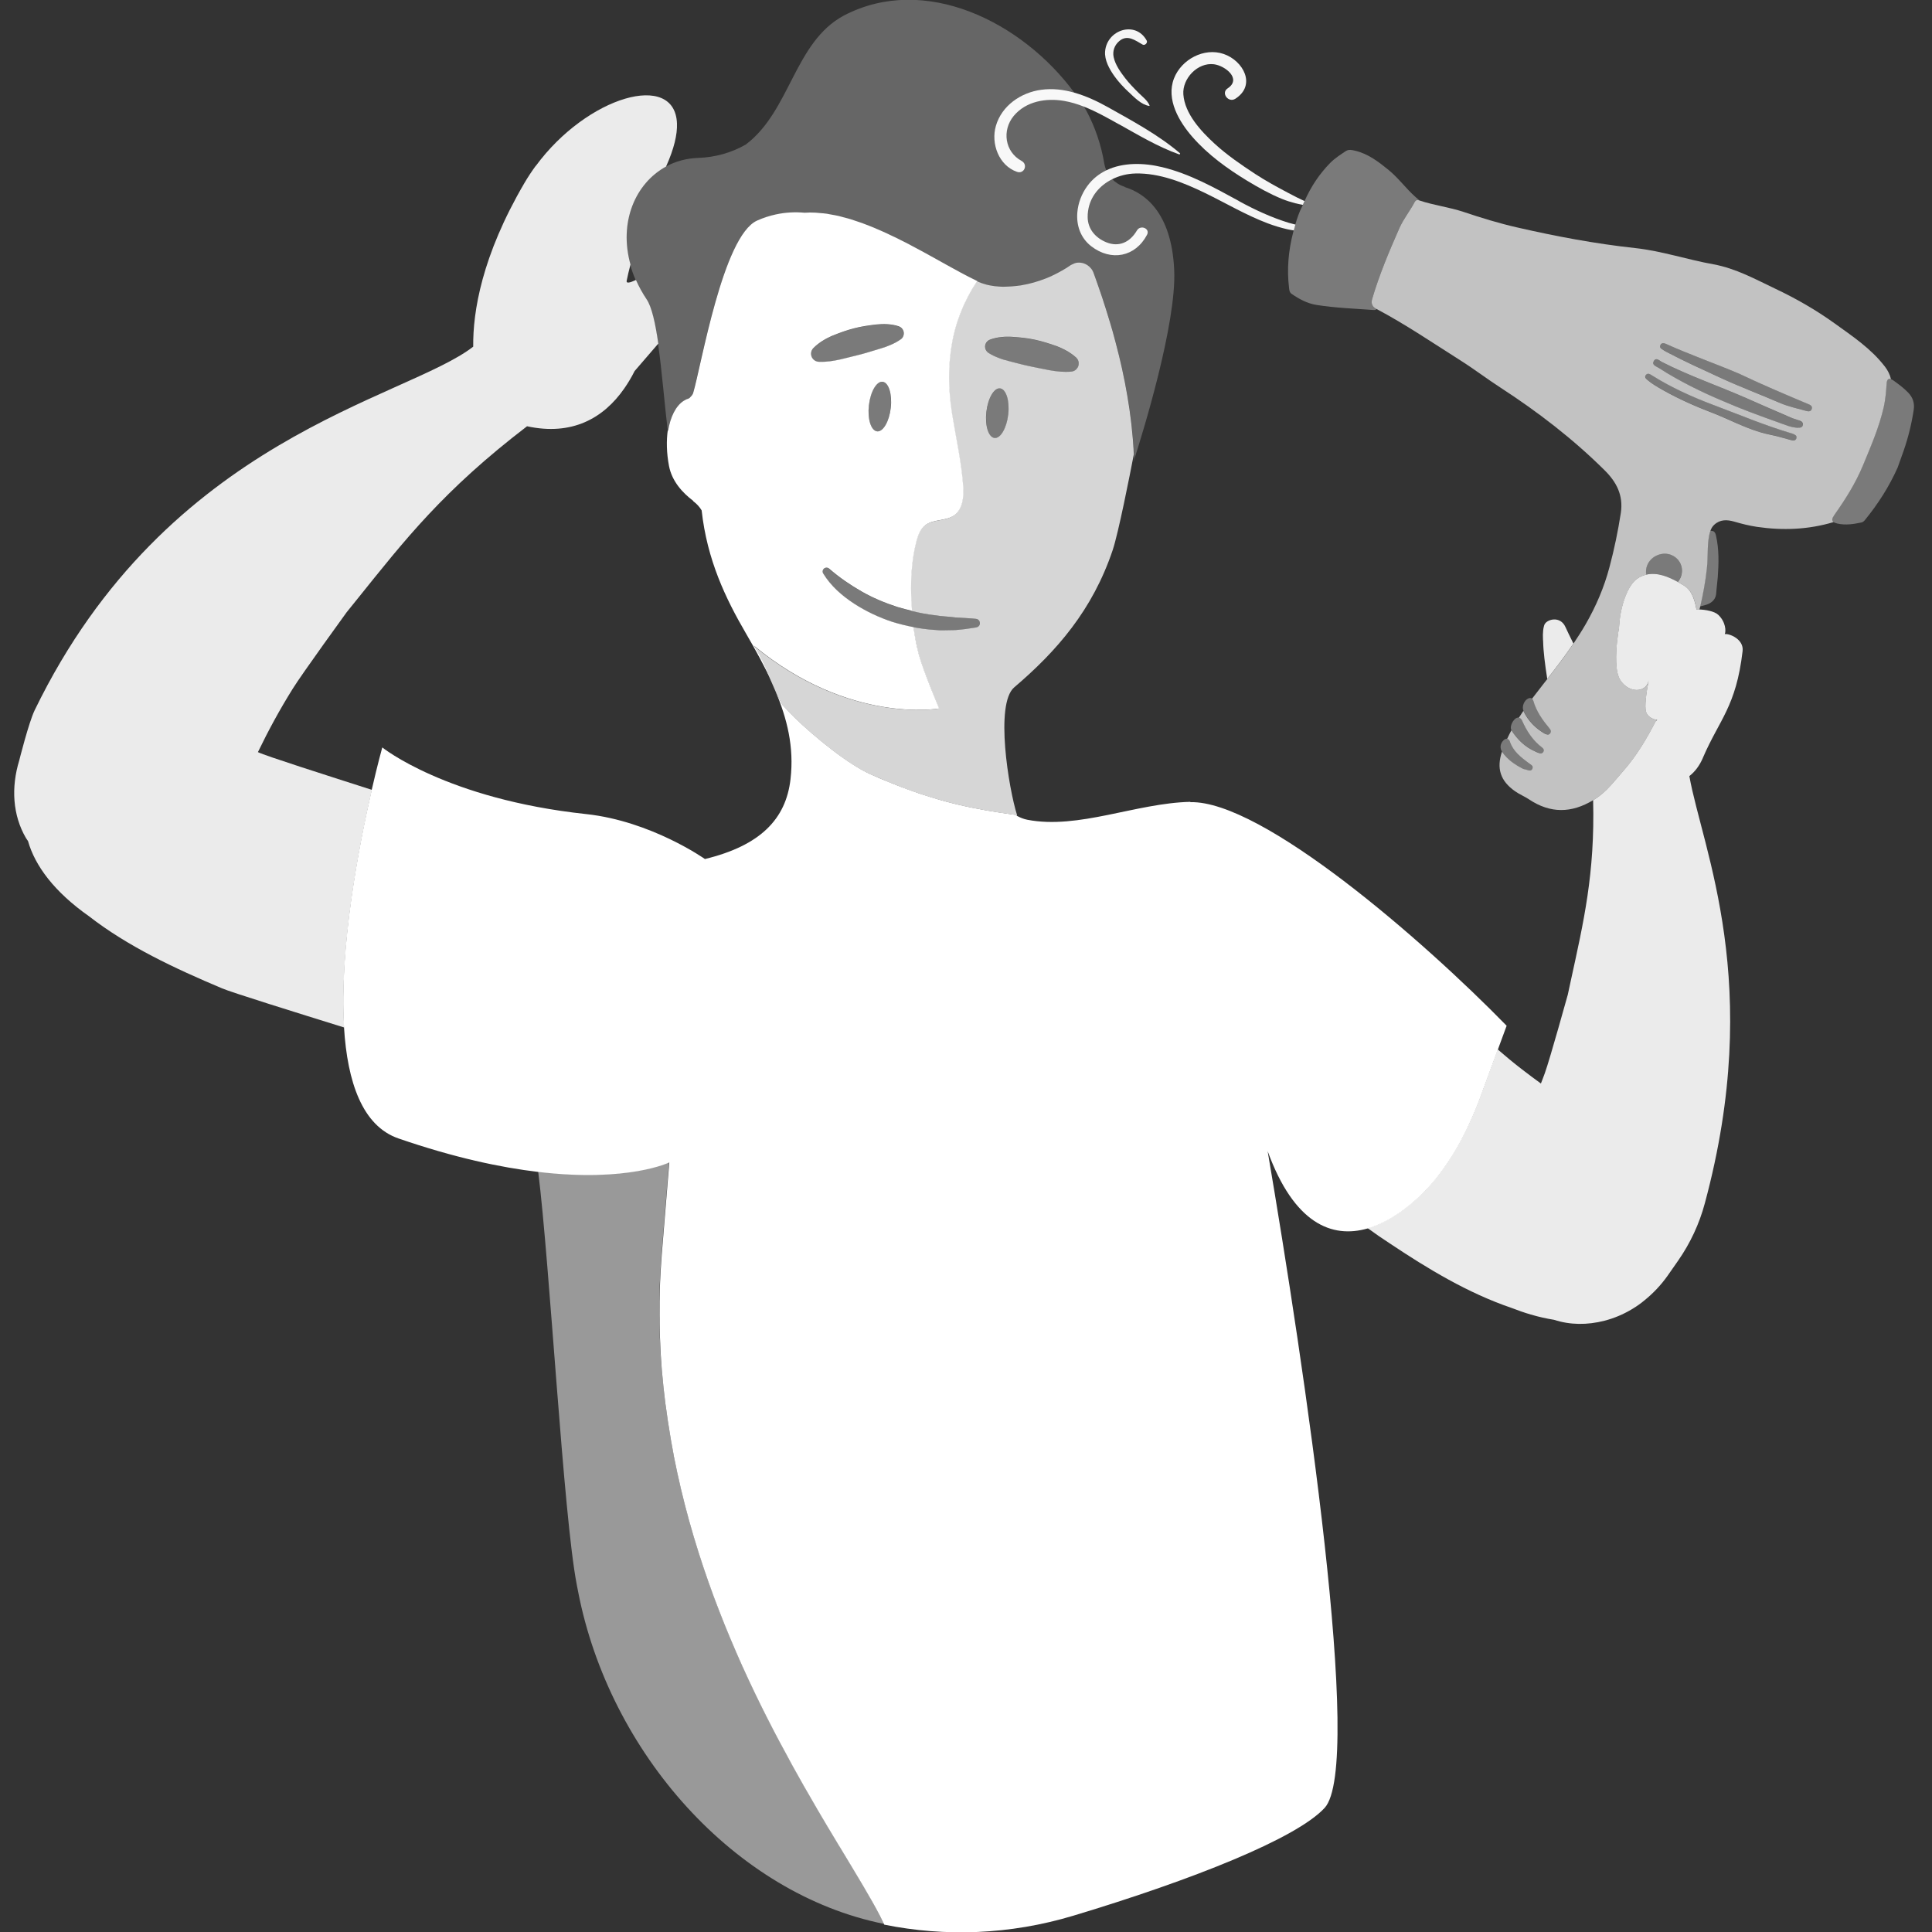 <svg viewBox="0 0 300 300" xmlns="http://www.w3.org/2000/svg"><rect x="0" y="0" width="300" height="300" fill="#333333" stroke="none"/><g fill="#fff"><path d="m 174.63 29 c -.75 -.23 -1.41 -.65 -1.94 -1.19 -.39 -.39 -.69 -.86 -.91 -1.37 -.13 -.32 -.24 -.65 -.3 -.99 -.48 -2.94 -1.44 -5.74 -2.81 -8.3 -.13 -.21 -.26 -.42 -.39 -.62 -.46 -.73 -.95 -1.45 -1.47 -2.15 -8.06 -10.95 -23.18 -18.54 -35.77 -11.97 -7.71 4.14 -8.3 14.8 -15.23 20.03 -2.2 1.27 -4.75 1.99 -7.38 2.08 -1.86 .06 -3.56 .54 -5.05 1.35 -4.83 2.61 -7.36 8.68 -5.53 15.22 .22 .79 .5 1.59 .86 2.39 .45 1 .99 2.01 1.66 3.01 .8 1.21 1.36 3.77 1.81 6.87 .61 4.22 1.01 9.44 1.52 13.62 0 .01 0 .03 .01 .04 .35 -2.23 1.22 -3.96 2.45 -4.73 .25 -.15 .5 -.28 .77 -.35 .02 -.01 .07 -.04 .13 -.09 .18 -.16 .46 -.49 .53 -.71 1.26 -4.17 4.62 -24.43 9.94 -26.82 .98 -.44 1.96 -.75 2.94 -.96 1.48 -.31 2.96 -.38 4.43 -.26 .56 -.04 1.14 -.04 1.72 -.01 .18 .01 .35 .04 .53 .05 .04 0 .08 .01 .13 .01 .37 .03 .73 .06 1.1 .11 .21 .03 .42 .08 .63 .12 .39 .07 .77 .13 1.16 .22 .16 .04 .32 .09 .49 .13 .06 .02 .12 .03 .18 .05 .1 .03 .21 .06 .31 .08 .28 .07 .56 .14 .84 .23 .22 .07 .45 .15 .67 .22 .26 .08 .51 .17 .77 .26 .13 .04 .26 .08 .39 .13 .04 .02 .08 .03 .13 .05 .17 .07 .35 .14 .52 .2 .21 .08 .43 .17 .64 .25 .18 .07 .37 .14 .55 .22 .14 .06 .28 .12 .43 .19 .06 .03 .11 .05 .17 .07 .23 .1 .46 .2 .69 .3 .18 .08 .36 .15 .54 .24 .16 .07 .32 .15 .49 .23 .02 .01 .04 .02 .05 .03 .04 .02 .08 .04 .11 .05 .39 .18 .78 .36 1.16 .55 .15 .07 .3 .15 .45 .23 .45 .23 .9 .45 1.35 .68 .1 .05 .2 .1 .29 .16 1.96 1.03 3.84 2.09 5.59 3.06 .24 .13 .47 .26 .71 .39 .44 .24 .88 .49 1.3 .71 .02 .01 .03 .02 .05 .03 .2 .11 .39 .21 .59 .31 .18 .09 .35 .19 .53 .28 .1 .05 .21 .11 .31 .16 .16 .08 .31 .15 .46 .23 .15 .07 .3 .15 .44 .22 .09 .04 .18 .08 .26 .13 .1 .05 .19 .1 .29 .14 .36 .17 .76 .3 1.17 .41 l .21 .06 c .75 .18 1.58 .28 2.46 .3 .21 0 .42 -.01 .63 -.02 .46 -.01 .94 -.05 1.42 -.1 .2 -.02 .4 -.04 .6 -.07 .08 -.01 .16 -.03 .23 -.04 .02 0 .03 -.01 .05 -.01 .59 -.1 1.19 -.23 1.79 -.4 .66 -.18 1.32 -.4 1.97 -.66 .85 -.34 1.68 -.75 2.5 -1.22 .45 -.26 .9 -.54 1.34 -.84 .08 -.05 .16 -.08 .24 -.12 .25 -.13 .52 -.23 .78 -.26 1.06 -.11 2.16 .55 2.54 1.64 .04 .12 .09 .26 .14 .39 .05 .14 .1 .27 .15 .42 .09 .27 .19 .55 .3 .85 .09 .25 .18 .51 .27 .78 .05 .15 .1 .3 .16 .46 .11 .32 .22 .66 .34 1 .05 .14 .09 .27 .13 .41 .13 .38 .25 .77 .38 1.18 .05 .15 .09 .3 .14 .45 .15 .48 .31 .98 .46 1.5 0 .01 .01 .02 .01 .03 s 0 .02 .01 .02 c .15 .5 .3 1.01 .45 1.54 .01 .05 .03 .09 .04 .14 .14 .5 .28 1.02 .42 1.56 .02 .08 .04 .15 .06 .23 .14 .52 .27 1.06 .41 1.61 .02 .09 .04 .18 .07 .27 .13 .53 .25 1.08 .38 1.63 .03 .12 .05 .23 .08 .35 .12 .54 .23 1.09 .34 1.64 .03 .14 .06 .28 .09 .42 .11 .54 .21 1.09 .3 1.64 .03 .17 .06 .33 .09 .5 .09 .54 .18 1.08 .26 1.63 .03 .2 .06 .39 .09 .58 .08 .53 .14 1.08 .21 1.62 .03 .22 .06 .44 .08 .66 .06 .53 .11 1.07 .16 1.62 .02 .24 .05 .48 .07 .73 .04 .53 .08 1.06 .11 1.59 v .01 c .01 .21 .03 .42 .04 .63 v .02 c .01 .17 .02 .34 .03 .51 0 0 -.04 .23 -.12 .63 1.48 -4.59 6.69 -21.47 6.33 -29.77 -.4 -9.12 -4.71 -12.01 -7.68 -12.91 z" opacity=".25"/><path d="m 135.25 294.89 c -.05 -.09 -.1 -.18 -.16 -.28 -.32 -.56 -.65 -1.13 -1 -1.73 -.11 -.19 -.23 -.39 -.35 -.59 -.32 -.54 -.65 -1.09 -.99 -1.66 -.01 -.02 -.02 -.03 -.03 -.05 -.26 -.43 -.52 -.86 -.78 -1.3 -.49 -.81 -.99 -1.65 -1.52 -2.52 -.08 -.13 -.15 -.25 -.23 -.37 -.5 -.83 -1.01 -1.69 -1.54 -2.57 -.06 -.1 -.12 -.21 -.19 -.31 -.53 -.89 -1.07 -1.8 -1.61 -2.73 -.06 -.11 -.13 -.22 -.19 -.33 -.55 -.95 -1.11 -1.91 -1.68 -2.91 -.06 -.11 -.12 -.21 -.18 -.31 -.57 -1 -1.15 -2.03 -1.73 -3.09 -.06 -.11 -.12 -.22 -.18 -.33 -.59 -1.06 -1.17 -2.15 -1.76 -3.26 -.06 -.11 -.11 -.21 -.17 -.32 -.6 -1.13 -1.19 -2.28 -1.79 -3.45 -.05 -.1 -.1 -.19 -.15 -.29 -.6 -1.19 -1.2 -2.4 -1.79 -3.63 -.04 -.09 -.09 -.18 -.13 -.27 -.6 -1.25 -1.19 -2.52 -1.78 -3.82 -.04 -.08 -.07 -.16 -.11 -.24 -.59 -1.31 -1.17 -2.65 -1.74 -4.01 -.03 -.07 -.06 -.14 -.09 -.21 -.58 -1.37 -1.14 -2.77 -1.69 -4.19 -.02 -.06 -.05 -.12 -.07 -.18 -.56 -1.44 -1.09 -2.89 -1.62 -4.37 -.02 -.05 -.03 -.09 -.05 -.14 -.53 -1.49 -1.03 -3.01 -1.52 -4.55 -.01 -.04 -.02 -.07 -.03 -.1 -.49 -1.55 -.96 -3.13 -1.4 -4.72 -.01 -.02 -.01 -.04 -.02 -.06 -.45 -1.61 -.87 -3.24 -1.26 -4.9 v -.01 c -.39 -1.66 -.76 -3.33 -1.09 -5.03 0 -.01 0 -.01 0 -.02 -.02 -.1 -.04 -.2 -.06 -.31 0 -.01 0 -.02 0 -.02 -.15 -.77 -.29 -1.54 -.42 -2.32 -.01 -.07 -.03 -.14 -.04 -.22 -.04 -.23 -.07 -.46 -.11 -.69 -.05 -.3 -.1 -.6 -.14 -.9 -.05 -.33 -.11 -.65 -.16 -.97 -.12 -.81 -.23 -1.62 -.34 -2.43 -.01 -.04 -.01 -.08 -.02 -.13 0 -.01 0 -.02 -.01 -.04 -.04 -.3 -.07 -.61 -.11 -.91 -.06 -.46 -.11 -.92 -.16 -1.39 -.01 -.11 -.03 -.21 -.04 -.32 -.03 -.28 -.05 -.56 -.08 -.83 -.01 -.14 -.03 -.28 -.04 -.42 -.02 -.22 -.04 -.43 -.06 -.65 -.02 -.25 -.05 -.5 -.07 -.75 -.01 -.07 -.01 -.15 -.02 -.22 -.02 -.27 -.04 -.53 -.06 -.79 -.04 -.55 -.08 -1.1 -.12 -1.65 -.01 -.24 -.02 -.49 -.03 -.73 -.02 -.47 -.05 -.93 -.07 -1.4 -.01 -.19 -.02 -.38 -.03 -.57 -.02 -.64 -.03 -1.29 -.04 -1.93 -.01 -.26 -.02 -.53 -.02 -.79 0 -.08 0 -.16 0 -.24 0 -.52 0 -1.03 0 -1.55 0 -.32 0 -.63 0 -.95 0 -.1 .01 -.21 .01 -.31 0 -.02 0 -.04 0 -.07 .01 -.79 .03 -1.59 .07 -2.39 0 -.04 .01 -.08 .01 -.12 0 -.01 0 -.02 0 -.03 .05 -1.23 .13 -2.48 .22 -3.72 .02 -.27 .04 -.54 .06 -.81 l 1.15 -14.04 s -6.37 3.13 -20.33 1.48 c 1.83 14.64 3.9 53.35 5.99 64.15 .07 .38 .15 .75 .22 1.13 4.85 24.97 24.31 46.89 47.48 51.55 -.16 -.35 -.35 -.72 -.54 -1.1 -.04 -.09 -.09 -.17 -.13 -.26 -.4 -.78 -.86 -1.62 -1.38 -2.53 z" opacity=".5"/><path d="m 176.03 69.89 s 0 -.01 0 -.01 c -.03 -.53 -.07 -1.07 -.11 -1.59 -.02 -.25 -.05 -.49 -.07 -.73 -.05 -.54 -.1 -1.08 -.16 -1.62 -.03 -.22 -.06 -.44 -.08 -.66 -.07 -.55 -.14 -1.09 -.21 -1.62 -.03 -.2 -.06 -.39 -.09 -.58 -.08 -.55 -.17 -1.1 -.26 -1.63 -.03 -.17 -.06 -.33 -.09 -.5 -.1 -.55 -.2 -1.1 -.3 -1.64 -.03 -.14 -.06 -.28 -.09 -.42 -.11 -.55 -.22 -1.11 -.34 -1.64 -.03 -.12 -.05 -.23 -.08 -.35 -.12 -.55 -.25 -1.1 -.38 -1.63 -.02 -.09 -.05 -.18 -.07 -.27 -.13 -.55 -.27 -1.09 -.41 -1.61 -.02 -.08 -.04 -.15 -.06 -.23 -.14 -.53 -.28 -1.05 -.42 -1.56 -.01 -.05 -.03 -.09 -.04 -.14 -.15 -.53 -.3 -1.04 -.45 -1.54 0 -.01 0 -.02 -.01 -.02 0 -.01 -.01 -.02 -.01 -.03 -.16 -.52 -.31 -1.01 -.46 -1.5 -.05 -.15 -.1 -.3 -.14 -.45 -.13 -.41 -.26 -.8 -.38 -1.18 -.05 -.14 -.09 -.27 -.13 -.41 -.12 -.35 -.23 -.68 -.34 -1 -.05 -.15 -.11 -.31 -.16 -.46 -.09 -.27 -.18 -.53 -.27 -.78 -.03 -.07 -.06 -.16 -.08 -.23 -.08 -.22 -.15 -.42 -.22 -.62 -.05 -.15 -.1 -.28 -.15 -.42 -.05 -.13 -.09 -.27 -.14 -.39 -.38 -1.1 -1.48 -1.76 -2.54 -1.64 -.27 .03 -.53 .13 -.78 .26 -.08 .04 -.16 .07 -.24 .12 -.44 .31 -.88 .58 -1.34 .84 -.82 .47 -1.65 .88 -2.5 1.22 -.66 .26 -1.32 .48 -1.97 .66 -.6 .17 -1.2 .3 -1.79 .4 -.02 0 -.03 .01 -.05 .01 -.08 .01 -.16 .03 -.23 .04 -.2 .03 -.4 .04 -.6 .07 -.48 .06 -.96 .09 -1.42 .1 -.21 .01 -.43 .02 -.63 .02 -.88 -.02 -1.71 -.12 -2.46 -.3 -.07 -.02 -.14 -.04 -.21 -.06 -.42 -.11 -.81 -.25 -1.17 -.41 -.09 -.04 -.19 -.09 -.29 -.14 -.09 -.05 -.18 -.09 -.27 -.13 .12 .06 .24 .12 .35 .17 -.23 .35 -.46 .71 -.68 1.08 -.06 .09 -.11 .19 -.17 .28 -.22 .38 -.44 .77 -.66 1.18 -.18 .35 -.35 .71 -.52 1.08 -.05 .11 -.1 .22 -.15 .34 -.12 .27 -.23 .54 -.34 .82 -.05 .13 -.11 .27 -.16 .4 -.11 .28 -.21 .57 -.31 .86 -.04 .13 -.09 .25 -.13 .38 -.27 .84 -.5 1.73 -.69 2.66 -.03 .14 -.05 .29 -.08 .43 -.06 .34 -.12 .68 -.17 1.02 -.03 .17 -.05 .34 -.07 .51 -.05 .35 -.08 .71 -.12 1.08 -.01 .16 -.03 .31 -.04 .48 -.04 .53 -.07 1.06 -.08 1.62 -.02 .96 0 1.97 .08 3.01 .04 .52 .08 1.06 .14 1.6 .07 .64 .16 1.29 .27 1.96 .6 3.71 1.46 7.39 1.7 11.14 .11 1.64 -.08 3.53 -1.43 4.47 -1.32 .92 -3.26 .54 -4.51 1.55 -.7 .56 -1.04 1.46 -1.29 2.32 -.04 .14 -.08 .32 -.12 .51 -.51 1.99 -.74 4.42 -.75 6.95 0 .53 .02 1.09 .05 1.67 0 .07 0 .12 -.01 .15 l .11 1.66 c 1.22 .3 2.46 .54 3.73 .68 1.01 .18 2.05 .18 3.08 .33 1.03 .07 2.08 .1 3.13 .21 l .06 .01 c .37 .04 .64 .37 .6 .74 -.03 .31 -.27 .54 -.56 .59 -1.07 .18 -2.16 .33 -3.25 .41 -.55 .02 -1.1 .03 -1.64 .03 -.55 .02 -1.1 0 -1.65 -.06 -1.09 -.07 -2.17 -.22 -3.25 -.42 .03 .21 .06 .41 .09 .62 .02 .15 .04 .31 .07 .46 .06 .37 .12 .72 .19 1.07 .01 .05 .02 .1 .03 .14 .08 .38 .16 .76 .24 1.11 v .01 c .06 .28 .13 .55 .19 .78 .8 2.9 3.18 8.44 3.18 8.44 s -13.94 2.52 -28.77 -9.75 c 1.31 2 2.05 3.93 2.85 5.83 .18 .39 .35 .78 .51 1.17 .33 .74 .69 1.47 1.11 2.21 .46 .54 1.08 1.18 1.81 1.89 .01 .01 .03 .02 .04 .04 3.16 3.07 8.33 7.29 11.84 8.84 1.72 .76 3.32 1.42 4.84 2 1.01 .39 1.99 .74 2.94 1.05 .95 .32 1.87 .6 2.78 .86 .81 .23 1.61 .44 2.39 .64 .19 .05 .38 .09 .57 .14 2.95 .7 5.79 1.17 8.87 1.59 .07 .01 .14 .05 .21 .09 .03 .02 .07 .04 .1 .06 .01 -.08 .01 -.14 .03 -.14 -1.29 -4.07 -3.46 -17.24 -.43 -19.81 6.61 -5.63 12.16 -12 15.29 -21.32 .89 -2.67 2.63 -11.49 3.28 -14.86 -.01 -.22 -.03 -.43 -.04 -.65 z m -19.47 -5.54 c -.24 2.13 -1.2 3.77 -2.13 3.66 -.94 -.11 -1.51 -1.92 -1.27 -4.04 .24 -2.13 1.2 -3.77 2.13 -3.66 .94 .11 1.51 1.92 1.27 4.04 z m 10.62 -7.05 c -.22 .24 -.52 .38 -.82 .41 h -.02 c -1.2 .1 -2.28 -.03 -3.36 -.22 -1.06 -.22 -2.13 -.4 -3.18 -.64 -1.05 -.22 -2.09 -.52 -3.15 -.78 -.53 -.13 -1.05 -.28 -1.57 -.49 -.52 -.2 -1.05 -.43 -1.57 -.77 l -.02 -.01 c -.54 -.35 -.69 -1.07 -.34 -1.6 .14 -.21 .33 -.36 .55 -.45 .6 -.23 1.19 -.35 1.78 -.41 .59 -.07 1.18 -.07 1.76 -.03 1.16 .08 2.32 .19 3.46 .44 1.14 .24 2.25 .6 3.34 .98 1.08 .42 2.14 .96 3.06 1.79 .51 .47 .55 1.26 .08 1.77 z" opacity=".8"/><path d="m 292.65 56.88 c -2.13 -2.76 -5 -4.67 -7.75 -6.65 -2.9 -2.09 -6.04 -3.89 -9.28 -5.42 -3.09 -1.47 -6.1 -3.14 -9.57 -3.77 -4.07 -.73 -8.02 -2.07 -12.15 -2.52 -6.19 -.67 -12.29 -1.82 -18.35 -3.21 -2.8 -.64 -5.54 -1.48 -8.25 -2.39 -2.26 -.76 -4.63 -1.03 -6.89 -1.79 -.03 -.01 -.06 -.02 -.1 -.03 -.26 -.09 -.49 -.02 -.62 .23 -.73 1.41 -1.76 2.65 -2.4 4.11 -1.58 3.59 -3.11 7.21 -4.22 10.98 -.21 .71 .02 1.2 .61 1.52 .04 .02 .07 .04 .11 .06 4.48 2.38 8.67 5.23 12.95 7.94 2.14 1.35 4.15 2.89 6.27 4.26 5.79 3.76 11.24 7.95 16.15 12.82 1.83 1.81 2.94 3.87 2.52 6.64 -.44 2.84 -1.02 5.63 -1.76 8.4 -.82 3.12 -2.08 6.05 -3.68 8.84 -.6 1.04 -1.25 2.05 -1.92 3.05 -1.28 1.89 -2.66 3.71 -4.07 5.51 -.2 .25 -.39 .5 -.59 .75 -.6 .76 -1.19 1.52 -1.77 2.29 .09 .06 .16 .15 .2 .29 .47 1.67 1.45 3.02 2.53 4.33 .2 .24 .28 .53 .05 .79 -.24 .28 -.53 .13 -.83 0 -1.41 -.83 -2.56 -1.97 -3.28 -3.5 -.01 -.01 -.01 -.02 -.01 -.03 -.24 .35 -.47 .71 -.7 1.07 .22 .03 .38 .18 .49 .42 .72 1.65 1.69 3.13 3.15 4.23 .2 .15 .3 .4 .16 .64 -.14 .26 -.39 .28 -.63 .21 -.23 -.06 -.45 -.18 -.67 -.28 -1.57 -.69 -2.72 -1.84 -3.65 -3.26 0 0 0 -.01 -.01 -.01 -.23 .43 -.45 .87 -.66 1.32 .18 .03 .33 .17 .42 .43 .5 1.51 1.69 2.41 2.88 3.31 .15 .12 .31 .23 .46 .34 .2 .15 .25 .34 .15 .57 -.1 .24 -.29 .32 -.52 .26 -.33 -.08 -.65 -.17 -.88 -.23 -1.33 -.67 -2.44 -1.45 -3.26 -2.59 -.03 -.04 -.03 -.07 -.05 -.11 -.87 2.6 -.28 4.56 2.05 6.18 .67 .47 1.44 .78 2.12 1.23 3.34 2.24 6.62 2.17 9.99 .14 .08 -.05 .15 -.08 .23 -.13 1.81 -1.14 3.03 -2.8 4.39 -4.34 2.1 -2.38 3.7 -5.07 5.13 -7.86 .02 -.05 .05 -.09 .07 -.14 -.35 -.09 -.7 -.21 -.98 -.41 -.28 -.19 -.5 -.46 -.62 -.82 -.27 -.86 .04 -3.01 .41 -4.91 -.02 .08 -.04 .18 -.06 .25 -.49 1.65 -3.01 1.78 -4.35 -.28 -.83 -1.28 -.7 -4.1 -.5 -6.03 .13 -1.13 .28 -1.96 .29 -2.02 v -.01 c .01 -.18 .02 -.33 .04 -.5 .23 -3.17 1.37 -6.14 2.72 -7.14 .48 -.35 .97 -.56 1.47 -.68 -.09 -.48 -.04 -.99 .16 -1.48 .59 -1.44 2.37 -2.17 3.79 -1.55 1.36 .59 1.96 2.12 1.38 3.49 -.11 .25 -.26 .47 -.43 .68 .38 .21 .73 .42 1.02 .6 1.37 .84 1.7 2.76 1.89 3.68 .12 -.01 .28 -.01 .45 0 .04 -.16 .08 -.31 .12 -.47 .45 -1.95 .81 -3.92 1.03 -5.92 .2 -1.7 .03 -3.42 .35 -5.11 .05 -.25 .11 -.5 .2 -.73 .13 -.34 .3 -.67 .59 -.93 .93 -.86 2.01 -.81 3.12 -.49 1.16 .34 2.32 .63 3.52 .81 4.03 .59 8 .43 11.9 -.74 -.32 -.23 -.27 -.57 .11 -1.11 1.73 -2.44 3.31 -4.95 4.46 -7.73 1.23 -2.98 2.52 -5.94 3.23 -9.1 .26 -1.18 .35 -2.37 .43 -3.57 .04 -.62 .27 -.84 .68 -.69 -.16 -.7 -.48 -1.34 -.96 -1.97 z m -13.69 11.14 c -.13 .45 -.5 .4 -.83 .32 -1.03 -.26 -2.04 -.6 -3.08 -.8 -2.47 -.48 -4.72 -1.51 -6.99 -2.53 -.55 -.25 -1.11 -.47 -1.67 -.71 -2.84 -1.08 -5.63 -2.28 -8.28 -3.79 -.79 -.45 -1.59 -.91 -2.29 -1.51 -.23 -.2 -.53 -.44 -.23 -.79 .23 -.27 .53 -.18 .79 -.01 3.09 1.96 6.41 3.45 9.82 4.73 3.99 1.5 7.92 3.17 12.03 4.37 .07 .02 .14 .04 .21 .07 .29 .13 .63 .24 .51 .66 z m .24 -1.59 c -1.11 -.04 -2.11 -.5 -3.12 -.86 -2.74 -.98 -5.49 -1.97 -8.48 -3.27 -3.28 -1.37 -6.78 -3.08 -10.07 -5.19 -.36 -.23 -1.07 -.42 -.73 -1.03 .36 -.65 .87 -.07 1.24 .12 4.26 2.17 8.78 3.71 13.15 5.63 2.27 1 4.54 2.01 6.82 2.98 .46 .2 .96 .33 1.43 .5 .32 .12 .57 .31 .5 .69 -.07 .4 -.41 .43 -.73 .42 z m 2.14 -2.96 c -.13 .49 -.56 .43 -.9 .33 -1.36 -.38 -2.75 -.67 -4.07 -1.24 -3.03 -1.31 -6.12 -2.47 -9.12 -3.85 -2.84 -1.31 -5.7 -2.6 -8.47 -4.06 -.26 -.13 -.49 -.3 -.74 -.45 -.24 -.14 -.32 -.34 -.21 -.61 s .33 -.33 .59 -.28 c .09 .02 .19 .05 .27 .09 3.65 1.65 7.43 2.96 11.39 4.64 3.34 1.59 7.02 3.16 10.71 4.71 .32 .13 .66 .29 .55 .72 z" opacity=".7"/><path d="m 83.19 25.75 c -.63 .86 -1.22 1.75 -1.77 2.69 -6.61 11.3 -8 19.96 -7.94 25.39 -10.55 8.18 -47.52 14.06 -68.09 56.44 -.92 1.89 -2.4 7.8 -2.4 7.8 -1.29 4.21 -1.02 8.52 1.03 12.04 .1 .17 .22 .32 .33 .49 1.09 3.84 4.07 7.88 9.49 11.69 5.98 4.65 13.26 8.07 20.64 11.18 1.46 .63 11.49 3.75 18.97 6.08 -.77 -12.37 2.29 -28.15 4.3 -36.9 -7.19 -2.31 -16.47 -5.26 -17.7 -5.86 1.61 -3.33 3.4 -6.64 5.43 -9.88 1.4 -2.26 8.34 -11.83 8.34 -11.83 l 1.58 -1.96 c 7.51 -9.34 13.39 -16.94 26.44 -26.93 6.97 1.51 11.86 -1.22 15.09 -5.86 .59 -.85 1.13 -1.75 1.61 -2.71 l 3.68 -4.27 c -.45 -3.1 -1 -5.66 -1.81 -6.87 -.67 -1 -1.22 -2.01 -1.66 -3.01 -.93 .44 -1.54 .59 -1.44 .12 .15 -.77 .36 -1.62 .59 -2.51 -1.83 -6.54 .71 -12.6 5.53 -15.22 .01 -.01 .01 -.02 .01 -.03 1.24 -2.76 1.74 -4.95 1.68 -6.63 -.27 -8.23 -13.95 -4.27 -21.91 6.55 z" opacity=".9"/><path d="m 264.42 117.68 c 2.55 -5.95 5.16 -7.92 6.17 -16.58 .22 -1.86 -2.08 -2.75 -2.77 -2.64 .21 -.44 .16 -1.89 -1.01 -2.99 -.59 -.57 -2.03 -.8 -2.93 -.83 -.17 -.01 -.33 -.01 -.45 0 -.19 -.91 -.52 -2.84 -1.89 -3.68 -.29 -.18 -.63 -.38 -1.02 -.6 -1.34 -.75 -3.15 -1.55 -4.9 -1.13 -.5 .12 -.99 .33 -1.47 .68 -1.35 1 -2.5 3.97 -2.72 7.14 -.02 .17 -.03 .33 -.04 .5 v .01 c -.02 .06 -.16 .89 -.29 2.02 -.2 1.94 -.33 4.75 .5 6.03 1.34 2.06 3.86 1.94 4.35 .28 .02 -.07 .04 -.17 .06 -.25 -.37 1.9 -.68 4.05 -.41 4.91 .12 .36 .34 .62 .62 .82 .29 .2 .63 .33 .98 .41 .05 .01 .09 .03 .14 .04 -.07 .04 -.14 .06 -.21 .1 -1.43 2.79 -3.03 5.48 -5.13 7.86 -1.36 1.54 -2.58 3.21 -4.39 4.34 -.08 .05 -.15 .08 -.23 .13 .29 11.41 -1.48 18.92 -3.47 28.05 l -.46 2.14 s -2.77 9.98 -3.57 12.2 c -.19 .55 -.41 1.07 -.61 1.61 -1.02 -.75 -2.04 -1.5 -3.03 -2.27 -1.26 -.97 -2.48 -1.99 -3.68 -3.03 l -2.86 7.78 c -.15 .39 -.3 .78 -.46 1.17 -.04 .11 -.09 .21 -.13 .32 -.16 .39 -.32 .77 -.49 1.15 -.04 .1 -.09 .19 -.13 .29 -.18 .41 -.37 .82 -.56 1.23 -.03 .06 -.05 .12 -.08 .18 -.68 1.42 -1.43 2.8 -2.23 4.11 -.03 .04 -.05 .08 -.08 .13 -.24 .38 -.48 .76 -.73 1.13 -.05 .08 -.11 .16 -.16 .24 -.23 .33 -.46 .66 -.69 .98 -.06 .09 -.13 .17 -.19 .26 -.23 .31 -.47 .62 -.71 .92 -.06 .08 -.13 .16 -.19 .24 -.26 .31 -.52 .62 -.79 .92 -.05 .06 -.1 .12 -.15 .17 -.32 .35 -.64 .7 -.98 1.03 -2.52 2.5 -5.5 4.61 -8.59 5.5 1.11 .81 2.23 1.59 3.39 2.34 5.97 3.99 12.19 7.75 18.95 10.05 1.03 .4 2.03 .75 3 1.03 1.24 .37 2.45 .63 3.61 .82 2.49 .81 5.16 .83 7.84 .14 1.48 -.38 2.89 -.98 4.19 -1.75 q .01 -.01 .02 -.02 c .05 -.03 .11 -.06 .16 -.09 .66 -.4 1.27 -.83 1.84 -1.31 1.36 -1.1 2.58 -2.39 3.6 -3.84 l 1.62 -2.32 c 1.88 -2.7 3.29 -5.71 4.14 -8.89 9.21 -34.15 -.35 -54.88 -2.4 -66.35 .85 -.66 1.57 -1.59 2.1 -2.82 z" opacity=".9"/><path d="m 240.25 105.44 c 1.41 -1.8 2.79 -3.62 4.07 -5.51 -.51 -1.02 -.97 -1.97 -1.23 -2.55 -.81 -1.82 -2.9 -1.22 -3.26 -.4 -.02 .03 -.02 .06 -.04 .09 l -.04 .14 c -.12 .39 -.16 .9 -.17 1.37 -.01 .58 .04 1.06 .04 1.06 .02 1.41 .29 3.6 .64 5.8 z" opacity=".9"/><path d="m 215.68 26.44 c -1.59 -1.29 -3.21 -2.56 -5.27 -3.04 -.48 -.11 -.98 -.25 -1.46 .08 -.84 .56 -1.7 1.11 -2.41 1.83 -1.67 1.71 -2.97 3.66 -3.97 5.91 -.09 .2 -.18 .39 -.26 .59 -.04 .1 -.1 .2 -.14 .3 -.43 .83 -.75 1.77 -1.03 2.74 -.09 .3 -.17 .6 -.25 .91 -.03 .11 -.06 .22 -.09 .33 -.73 2.82 -.99 5.68 -.64 8.58 .04 .36 .06 .72 .4 .96 1.18 .81 2.42 1.49 3.86 1.72 2.95 .47 5.94 .57 8.91 .79 .18 .01 .32 -.05 .46 -.15 -.04 -.02 -.07 -.04 -.11 -.06 -.6 -.32 -.82 -.81 -.61 -1.52 1.12 -3.77 2.64 -7.39 4.22 -10.98 .64 -1.46 1.67 -2.7 2.4 -4.11 .13 -.25 .37 -.32 .62 -.23 .03 .01 .06 .02 .1 .03 -.2 -.16 -.39 -.33 -.58 -.5 -1.48 -1.3 -2.64 -2.94 -4.17 -4.19 z" opacity=".35"/><path d="m 265.98 82.47 c -.14 -.02 -.27 -.05 -.41 -.07 -.09 .24 -.15 .48 -.2 .73 -.31 1.69 -.15 3.41 -.35 5.11 -.23 2 -.58 3.97 -1.03 5.92 .07 -.02 .14 -.03 .21 -.05 .28 -.07 .56 -.13 .83 -.23 .86 -.31 1.42 -.87 1.47 -1.84 .05 -.79 .17 -1.58 .23 -2.37 .16 -2.19 .22 -4.37 -.28 -6.53 -.07 -.31 -.16 -.55 -.47 -.68 z" opacity=".35"/><path d="m 296.29 60.95 c -.71 -.73 -1.52 -1.33 -2.34 -1.91 -.13 -.09 -.24 -.14 -.34 -.18 -.41 -.15 -.64 .07 -.68 .69 -.08 1.2 -.16 2.4 -.43 3.57 -.71 3.16 -2 6.12 -3.23 9.1 -1.15 2.78 -2.73 5.29 -4.46 7.73 -.38 .54 -.43 .88 -.11 1.11 .14 .1 .34 .18 .62 .24 1.25 .28 2.49 .09 3.72 -.17 .22 -.05 .39 -.19 .53 -.36 2.05 -2.51 3.78 -5.21 5.1 -8.18 .31 -.86 .62 -1.72 .92 -2.58 .72 -2.07 1.24 -4.19 1.57 -6.36 .16 -1.05 -.13 -1.94 -.87 -2.7 z" opacity=".35"/><path d="m 279.44 65.32 c -.47 -.17 -.96 -.31 -1.43 -.5 -2.29 -.96 -4.55 -1.98 -6.82 -2.98 -4.36 -1.92 -8.89 -3.46 -13.15 -5.63 -.37 -.19 -.87 -.77 -1.24 -.12 -.34 .61 .37 .8 .73 1.03 3.29 2.11 6.79 3.82 10.07 5.19 3 1.3 5.74 2.29 8.48 3.27 1.01 .36 2.01 .82 3.12 .86 .32 .01 .66 -.02 .73 -.42 .07 -.38 -.18 -.57 -.5 -.69 z" opacity=".35"/><path d="m 280.8 62.75 c -3.69 -1.55 -7.37 -3.12 -10.71 -4.71 -3.96 -1.68 -7.75 -2.99 -11.39 -4.64 -.09 -.04 -.18 -.08 -.27 -.09 -.26 -.05 -.48 .01 -.59 .28 s -.03 .47 .21 .61 c .25 .15 .49 .31 .74 .45 2.77 1.45 5.63 2.75 8.47 4.06 3 1.38 6.1 2.54 9.12 3.85 1.32 .57 2.7 .86 4.07 1.24 .34 .1 .77 .16 .9 -.33 .12 -.43 -.23 -.59 -.55 -.72 z" opacity=".35"/><path d="m 278.45 67.36 c -.07 -.03 -.14 -.05 -.21 -.07 -4.11 -1.19 -8.04 -2.86 -12.03 -4.37 -3.4 -1.28 -6.73 -2.77 -9.82 -4.73 -.26 -.17 -.56 -.26 -.79 .01 -.3 .34 .01 .59 .23 .79 .69 .6 1.49 1.06 2.29 1.51 2.65 1.51 5.44 2.71 8.28 3.79 .56 .24 1.12 .46 1.67 .71 2.26 1.03 4.52 2.05 6.99 2.53 1.04 .2 2.05 .54 3.08 .8 .33 .08 .71 .13 .83 -.32 .12 -.42 -.22 -.53 -.51 -.66 z" opacity=".35"/><path d="m 259.57 86.19 c -1.42 -.62 -3.2 .11 -3.79 1.55 -.2 .49 -.24 1 -.16 1.48 1.75 -.42 3.56 .39 4.9 1.13 .17 -.2 .32 -.43 .43 -.68 .58 -1.37 -.02 -2.9 -1.38 -3.49 z" opacity=".35"/><path d="m 236.34 111.85 c -.1 -.24 -.26 -.39 -.49 -.42 -.08 -.01 -.17 -.01 -.26 .02 -.57 .14 -1.25 1.35 -.89 1.94 0 0 0 .01 .01 .01 .93 1.42 2.08 2.57 3.65 3.26 .22 .09 .44 .21 .67 .28 .24 .07 .5 .04 .63 -.21 s .04 -.49 -.16 -.64 c -1.46 -1.11 -2.43 -2.58 -3.15 -4.23 z" opacity=".35"/><path d="m 238.1 108.77 c -.04 -.14 -.12 -.23 -.2 -.29 -.16 -.12 -.38 -.13 -.62 -.01 -.62 .3 -1 1.26 -.72 1.89 0 .01 .01 .02 .01 .03 .73 1.52 1.87 2.67 3.28 3.5 .3 .14 .59 .28 .83 0 .23 -.26 .14 -.55 -.05 -.79 -1.07 -1.31 -2.06 -2.67 -2.53 -4.33 z" opacity=".35"/><path d="m 237.33 118.45 c -1.19 -.9 -2.38 -1.79 -2.88 -3.31 -.09 -.26 -.24 -.41 -.42 -.43 -.18 -.03 -.39 .07 -.59 .27 -.48 .48 -.57 1.15 -.22 1.72 .02 .04 .03 .08 .05 .11 .82 1.14 1.93 1.92 3.26 2.59 .23 .06 .55 .16 .88 .23 .24 .06 .43 -.02 .52 -.26 .09 -.23 .04 -.42 -.15 -.57 -.15 -.12 -.31 -.23 -.46 -.34 z" opacity=".35"/><path d="m 107.63 77.81 c .62 .47 1.02 .94 1.32 1.44 .85 7.72 3.74 13.7 6.82 19 1.6 2.75 3.01 5.31 4.15 7.84 -.8 -1.9 -1.55 -3.82 -2.85 -5.83 14.84 12.28 28.77 9.75 28.77 9.75 s -2.38 -5.54 -3.18 -8.44 c -.07 -.25 -.13 -.52 -.19 -.79 -.09 -.36 -.17 -.73 -.24 -1.11 -.01 -.05 -.02 -.1 -.03 -.14 -.07 -.35 -.13 -.7 -.19 -1.07 -.02 -.15 -.05 -.3 -.07 -.46 -.03 -.21 -.06 -.41 -.09 -.62 -1.1 -.21 -2.18 -.48 -3.25 -.8 -2.11 -.7 -4.14 -1.65 -6 -2.86 -1.86 -1.23 -3.56 -2.69 -4.77 -4.66 -.18 -.28 -.09 -.66 .2 -.83 .23 -.14 .52 -.11 .71 .06 l .06 .05 c 1.51 1.31 3.22 2.49 4.97 3.49 1.76 1.01 3.65 1.79 5.58 2.42 .75 .22 1.51 .42 2.27 .6 l -.11 -1.66 c 0 -.03 0 -.08 .01 -.15 -.03 -.57 -.05 -1.14 -.05 -1.66 0 -2.53 .24 -4.97 .75 -6.96 .04 -.19 .08 -.37 .12 -.51 .25 -.86 .59 -1.76 1.29 -2.32 1.25 -1.01 3.19 -.63 4.51 -1.55 1.35 -.94 1.54 -2.84 1.43 -4.47 -.25 -3.75 -1.1 -7.43 -1.7 -11.14 -.11 -.67 -.19 -1.32 -.27 -1.96 -.25 -2.26 -.28 -4.32 -.14 -6.23 .01 -.16 .03 -.32 .04 -.48 .03 -.37 .07 -.73 .12 -1.08 .02 -.17 .05 -.34 .07 -.51 .05 -.35 .11 -.69 .17 -1.02 .03 -.14 .05 -.29 .08 -.43 .19 -.93 .42 -1.82 .69 -2.66 .04 -.13 .09 -.25 .13 -.38 .1 -.29 .2 -.58 .31 -.86 .05 -.14 .1 -.27 .16 -.4 .11 -.28 .23 -.55 .34 -.82 .05 -.11 .1 -.23 .15 -.34 .37 -.8 .76 -1.55 1.18 -2.26 .06 -.1 .11 -.19 .17 -.28 .22 -.37 .45 -.73 .68 -1.08 -.11 -.05 -.24 -.12 -.35 -.17 -.14 -.07 -.3 -.15 -.44 -.22 -.15 -.07 -.3 -.14 -.46 -.23 -.1 -.05 -.21 -.11 -.31 -.16 -.17 -.09 -.35 -.19 -.53 -.28 -.19 -.1 -.38 -.2 -.59 -.31 -.02 -.01 -.03 -.02 -.05 -.03 -.42 -.23 -.86 -.47 -1.3 -.71 -.24 -.13 -.47 -.26 -.71 -.39 -1.75 -.97 -3.62 -2.03 -5.59 -3.06 -.1 -.05 -.2 -.1 -.29 -.16 -.44 -.23 -.89 -.46 -1.35 -.68 -.15 -.07 -.3 -.15 -.45 -.23 -.39 -.19 -.77 -.37 -1.16 -.55 -.04 -.02 -.08 -.04 -.11 -.05 -.02 -.01 -.04 -.02 -.05 -.03 -.16 -.08 -.32 -.16 -.49 -.23 -.18 -.08 -.36 -.16 -.54 -.24 -.23 -.1 -.46 -.2 -.69 -.3 -.06 -.02 -.11 -.05 -.17 -.07 -.14 -.06 -.28 -.13 -.43 -.19 -.18 -.08 -.37 -.14 -.55 -.22 -.21 -.08 -.43 -.17 -.64 -.25 -.17 -.07 -.35 -.14 -.52 -.2 -.04 -.02 -.08 -.03 -.13 -.05 -.13 -.05 -.26 -.09 -.39 -.13 -.26 -.09 -.51 -.17 -.77 -.26 -.22 -.07 -.45 -.16 -.67 -.22 -.28 -.09 -.56 -.15 -.84 -.23 -.1 -.03 -.21 -.06 -.31 -.08 -.06 -.02 -.12 -.03 -.18 -.05 -.16 -.05 -.33 -.09 -.49 -.13 -.39 -.09 -.78 -.15 -1.16 -.22 -.21 -.04 -.42 -.09 -.63 -.12 -.37 -.06 -.74 -.08 -1.1 -.11 -.04 0 -.08 -.01 -.13 -.01 -.18 -.01 -.36 -.04 -.53 -.05 -.58 -.03 -1.15 -.03 -1.72 .01 -1.48 -.13 -2.95 -.06 -4.43 .26 -.98 .21 -1.96 .52 -2.94 .96 -5.33 2.4 -8.68 22.65 -9.94 26.82 -.07 .23 -.36 .55 -.53 .71 -.06 .05 -.11 .09 -.13 .09 -.14 .04 -.27 .09 -.4 .15 s -.25 .13 -.38 .21 c -1.23 .77 -2.1 2.5 -2.45 4.73 0 -.01 0 -.03 -.01 -.04 -.01 -.06 -.01 -.11 -.02 -.17 -.24 1.67 -.2 3.6 .18 5.59 .45 2.38 2.09 4.17 3.75 5.42 z m 30.69 -14.49 c -.24 2.13 -1.2 3.77 -2.13 3.66 -.94 -.11 -1.51 -1.91 -1.27 -4.04 s 1.2 -3.77 2.13 -3.66 c .94 .11 1.51 1.92 1.27 4.04 z m -9.04 -11.2 c 1.08 -.44 2.17 -.84 3.3 -1.13 1.12 -.3 2.28 -.46 3.44 -.6 .58 -.06 1.16 -.09 1.75 -.05 s 1.19 .12 1.79 .33 c .61 .21 .93 .87 .72 1.47 -.08 .24 -.23 .43 -.42 .56 l -.02 .01 c -.51 .36 -1.02 .62 -1.53 .84 -.51 .23 -1.03 .41 -1.55 .56 -1.04 .3 -2.07 .65 -3.11 .92 -1.04 .28 -2.1 .51 -3.15 .78 -1.06 .23 -2.14 .42 -3.34 .37 h -.02 c -.69 -.03 -1.23 -.61 -1.2 -1.3 .01 -.33 .15 -.62 .37 -.84 .88 -.88 1.91 -1.46 2.97 -1.93 z"/><path d="m 184.83 124.51 c -8.47 .2 -17.37 4.32 -25.31 2.78 -.56 -.11 -1.05 -.31 -1.52 -.56 -.03 -.02 -.07 -.04 -.1 -.06 s -.07 -.04 -.1 -.06 c -.07 -.04 -.13 -.08 -.21 -.09 -3.08 -.42 -5.92 -.89 -8.87 -1.59 -.19 -.05 -.38 -.09 -.57 -.14 -.79 -.2 -1.58 -.4 -2.39 -.64 -.9 -.26 -1.83 -.55 -2.78 -.86 -.95 -.32 -1.93 -.67 -2.94 -1.05 -1.52 -.58 -3.13 -1.24 -4.84 -2 -3.51 -1.56 -8.68 -5.77 -11.84 -8.84 -.01 -.01 -.03 -.02 -.04 -.04 -.73 -.71 -1.34 -1.35 -1.81 -1.89 -.42 -.74 -.78 -1.47 -1.11 -2.21 1.82 4.36 2.93 8.7 2.35 13.74 -.71 6.17 -4.65 10.29 -13.29 12.39 0 0 -8.32 -5.89 -18.45 -6.98 -21.71 -2.33 -31.65 -10.35 -31.65 -10.35 s -.71 2.54 -1.64 6.59 c -2.01 8.75 -5.07 24.53 -4.3 36.9 .52 8.44 2.83 15.29 8.46 17.23 8.65 2.98 15.85 4.51 21.72 5.2 13.96 1.65 20.33 -1.48 20.33 -1.48 l -1.15 14.04 c -.02 .27 -.04 .54 -.06 .81 -.09 1.25 -.17 2.49 -.22 3.72 -.04 .85 -.06 1.69 -.07 2.54 v .07 c 0 .1 -.01 .21 -.01 .31 v .95 c -.01 .86 0 1.73 .01 2.58 .01 .2 .01 .4 .01 .61 .01 .44 .01 .89 .03 1.33 .02 .66 .06 1.31 .09 1.97 .01 .24 .02 .49 .03 .73 .05 .82 .11 1.63 .17 2.45 .01 .07 .01 .15 .02 .22 .02 .25 .05 .5 .07 .75 .03 .36 .07 .71 .1 1.06 .03 .28 .05 .56 .08 .83 .01 .11 .03 .22 .04 .32 .05 .46 .11 .93 .16 1.39 .04 .3 .07 .61 .11 .91 0 .01 0 .02 .01 .04 .01 .04 .01 .08 .02 .13 .11 .81 .22 1.62 .34 2.43 .05 .33 .11 .65 .16 .97 .05 .3 .1 .6 .14 .9 .05 .3 .1 .6 .15 .9 .02 .1 .04 .2 .05 .3 .12 .68 .24 1.35 .37 2.03 v .02 c .02 .1 .04 .2 .06 .31 v .02 c .33 1.7 .7 3.37 1.09 5.03 v .01 c .39 1.65 .82 3.29 1.26 4.9 .01 .02 .01 .04 .02 .06 .44 1.6 .91 3.17 1.4 4.72 .01 .04 .02 .07 .03 .1 .49 1.54 .99 3.05 1.52 4.55 .02 .05 .03 .09 .05 .14 .52 1.48 1.06 2.94 1.62 4.37 .02 .06 .05 .12 .07 .18 .55 1.42 1.11 2.82 1.69 4.19 l .09 .21 c .57 1.36 1.15 2.69 1.74 4.01 .04 .08 .07 .16 .11 .24 .59 1.3 1.18 2.57 1.78 3.82 .04 .09 .09 .18 .13 .27 .59 1.23 1.19 2.44 1.79 3.63 .05 .1 .1 .19 .15 .29 .59 1.17 1.19 2.32 1.79 3.45 .06 .11 .11 .21 .17 .32 .59 1.11 1.18 2.2 1.76 3.26 l .18 .33 c .58 1.05 1.16 2.08 1.73 3.09 .06 .11 .12 .21 .18 .31 .57 .99 1.13 1.96 1.68 2.91 .06 .11 .13 .22 .19 .33 .55 .94 1.09 1.85 1.61 2.73 .06 .11 .12 .21 .19 .31 .53 .88 1.04 1.74 1.54 2.57 .08 .13 .15 .25 .23 .37 .52 .87 1.03 1.71 1.52 2.52 .27 .44 .53 .88 .78 1.3 .01 .02 .02 .03 .03 .05 .34 .57 .67 1.12 .99 1.66 .12 .2 .23 .4 .35 .59 .35 .6 .69 1.18 1 1.73 .05 .09 .11 .19 .16 .28 .52 .91 .98 1.75 1.38 2.53 .05 .09 .09 .17 .13 .26 .19 .38 .38 .75 .54 1.1 9.43 1.9 19.46 1.59 29.39 -1.4 18.59 -5.6 34.61 -11.99 38.98 -16.72 6.13 -6.63 -3.17 -68.61 -8.84 -101.99 4.09 11.25 9.98 13.61 15.54 12 3.09 -.89 6.07 -3 8.59 -5.5 .33 -.33 .66 -.68 .98 -1.03 .05 -.06 .1 -.12 .15 -.17 .27 -.3 .53 -.61 .79 -.92 .07 -.08 .13 -.16 .19 -.24 .24 -.3 .48 -.61 .71 -.92 .06 -.09 .13 -.17 .19 -.26 .24 -.32 .47 -.65 .69 -.98 .05 -.08 .11 -.16 .16 -.24 .25 -.37 .49 -.75 .73 -1.13 .03 -.04 .05 -.08 .08 -.13 .81 -1.31 1.55 -2.69 2.23 -4.11 .03 -.06 .06 -.12 .08 -.18 .19 -.41 .38 -.81 .56 -1.23 .04 -.1 .09 -.19 .13 -.29 .17 -.38 .33 -.76 .49 -1.15 .04 -.11 .09 -.21 .13 -.32 .16 -.39 .31 -.78 .46 -1.17 l 2.86 -7.78 1.37 -3.72 c -13.06 -13.39 -37.98 -34.98 -49.1 -34.72 z"/><path d="m 137.04 59.28 c -.94 -.11 -1.9 1.53 -2.13 3.66 -.24 2.13 .33 3.94 1.27 4.04 .94 .11 1.9 -1.53 2.13 -3.66 .24 -2.13 -.33 -3.94 -1.27 -4.04 z" opacity=".35"/><path d="m 155.3 60.32 c -.94 -.11 -1.9 1.53 -2.13 3.66 -.24 2.13 .33 3.94 1.27 4.04 .94 .11 1.9 -1.53 2.13 -3.66 .24 -2.13 -.33 -3.94 -1.27 -4.04 z" opacity=".35"/><path d="m 164.05 53.75 c -1.1 -.39 -2.21 -.75 -3.34 -.98 -1.14 -.25 -2.3 -.36 -3.46 -.44 -.58 -.04 -1.17 -.04 -1.76 .03 -.59 .06 -1.18 .18 -1.78 .41 -.22 .09 -.41 .24 -.55 .45 -.35 .53 -.2 1.25 .34 1.6 l .02 .01 c .52 .34 1.04 .57 1.57 .77 .52 .21 1.05 .36 1.57 .49 1.06 .26 2.1 .56 3.15 .78 1.05 .24 2.12 .42 3.18 .64 1.07 .19 2.16 .32 3.36 .22 h .02 c .3 -.03 .6 -.17 .82 -.41 .47 -.51 .43 -1.3 -.08 -1.77 -.92 -.84 -1.97 -1.37 -3.06 -1.79 z" opacity=".35"/><path d="m 133.64 55.05 c 1.04 -.27 2.07 -.62 3.11 -.92 .52 -.15 1.04 -.33 1.55 -.56 .51 -.22 1.03 -.48 1.53 -.84 l .02 -.01 c .19 -.14 .34 -.33 .42 -.56 .21 -.6 -.12 -1.26 -.72 -1.47 -.61 -.21 -1.2 -.29 -1.79 -.33 s -1.18 -.02 -1.75 .05 c -1.15 .14 -2.31 .29 -3.44 .6 -1.13 .29 -2.22 .7 -3.3 1.13 -1.07 .47 -2.09 1.05 -2.97 1.93 -.22 .22 -.36 .51 -.37 .84 -.03 .69 .51 1.27 1.2 1.3 h .02 c 1.2 .05 2.28 -.14 3.34 -.37 1.05 -.27 2.11 -.49 3.15 -.78 z" opacity=".35"/><path d="m 151.6 96.1 l -.06 -.01 c -1.06 -.12 -2.1 -.14 -3.13 -.21 -1.03 -.15 -2.07 -.15 -3.08 -.33 -1.26 -.14 -2.5 -.39 -3.73 -.68 -.76 -.18 -1.52 -.38 -2.27 -.6 -1.93 -.64 -3.82 -1.42 -5.58 -2.42 -1.75 -1 -3.47 -2.19 -4.97 -3.49 l -.06 -.05 c -.19 -.17 -.48 -.2 -.71 -.06 -.28 .18 -.37 .55 -.2 .83 1.22 1.97 2.92 3.43 4.77 4.66 1.87 1.22 3.9 2.16 6 2.86 1.07 .32 2.16 .59 3.25 .8 1.08 .21 2.16 .35 3.25 .42 .55 .06 1.1 .08 1.65 .06 .55 0 1.1 -.01 1.64 -.03 1.09 -.07 2.18 -.23 3.25 -.41 .29 -.05 .53 -.28 .56 -.59 .04 -.37 -.23 -.7 -.6 -.74 z" opacity=".35"/><path d="m 173.79 19.31 c 2.99 1.67 6.06 3.51 9.3 4.66 .12 .04 .22 -.11 .12 -.19 -3.31 -2.82 -7.38 -5.01 -11.16 -7.13 -1.64 -.92 -3.4 -1.74 -5.22 -2.26 -1.66 -.47 -3.39 -.69 -5.14 -.45 -3.16 .42 -6.14 2.46 -7.05 5.61 -.8 2.75 .46 6.15 3.27 7.13 1.13 .4 1.76 -1.13 .72 -1.69 -2.61 -1.42 -3.07 -4.75 -1.22 -6.99 1.91 -2.29 5.02 -2.81 7.82 -2.33 1.05 .18 2.07 .49 3.06 .88 1.91 .75 3.72 1.78 5.5 2.77 z" opacity=".95"/><path d="m 201.51 30.72 c -.49 -.25 -.97 -.5 -1.43 -.74 -1.77 -.93 -3.5 -1.88 -5.18 -2.97 -2.19 -1.44 -4.37 -2.93 -6.31 -4.71 -2.1 -1.93 -4.62 -4.63 -4.84 -7.64 -.18 -2.46 2.22 -5.01 4.76 -4.68 1.75 .23 4.34 2.27 2.12 3.74 -1.09 .72 .12 2.31 1.2 1.61 3.29 -2.12 1.22 -5.91 -1.82 -6.95 s -6.56 .84 -7.71 3.79 c -1.27 3.26 .79 6.74 2.89 9.13 2.37 2.71 5.38 4.89 8.44 6.75 1.74 1.05 3.55 2.07 5.44 2.84 .69 .28 1.37 .49 2.05 .67 .39 .1 .79 .17 1.19 .25 .08 -.2 .18 -.39 .26 -.59 -.36 -.16 -.71 -.33 -1.06 -.51 z" opacity=".95"/><path d="m 192.43 31.24 c -3.84 -2.09 -7.66 -4.24 -11.95 -5.28 -2.84 -.69 -6.08 -.78 -8.7 .49 -1.13 .55 -2.15 1.34 -2.96 2.46 -.86 1.18 -1.41 2.62 -1.53 4.06 -.17 1.98 .46 3.95 2.16 5.27 3.08 2.38 6.84 1.67 8.66 -1.78 .52 -.99 -1.03 -1.6 -1.57 -.67 -1.06 1.81 -2.77 2.64 -4.76 1.83 -1.66 -.68 -2.87 -2.04 -2.89 -3.9 -.01 -.32 .02 -.63 .06 -.93 .3 -2.26 1.79 -3.99 3.75 -4.96 1.1 -.55 2.33 -.86 3.59 -.89 3.76 -.1 7.51 1.42 10.83 3.03 3.25 1.58 6.36 3.44 9.76 4.72 1.01 .38 2.02 .68 3.02 .91 .33 .08 .67 .12 1 .18 .08 -.3 .16 -.61 .25 -.91 -.34 -.09 -.69 -.17 -1.03 -.27 -2.67 -.82 -5.24 -2.01 -7.68 -3.34 z" opacity=".95"/><path d="m 175.26 14.29 c .88 .83 1.94 1.95 3.17 2.16 .05 .01 .09 -.04 .07 -.09 -.35 -.8 -1.08 -1.32 -1.69 -1.93 -.74 -.74 -1.46 -1.47 -2.09 -2.29 -.74 -.96 -1.53 -2.06 -1.79 -3.26 -.21 -.95 .14 -1.9 .89 -2.52 1.25 -1.04 2.44 -.1 3.6 .56 .35 .2 .83 -.27 .64 -.62 -1.72 -3.15 -6.19 -1.68 -6.46 1.68 -.11 1.36 .66 2.73 1.41 3.8 .65 .92 1.43 1.75 2.25 2.52 z" opacity=".95"/></g></svg>